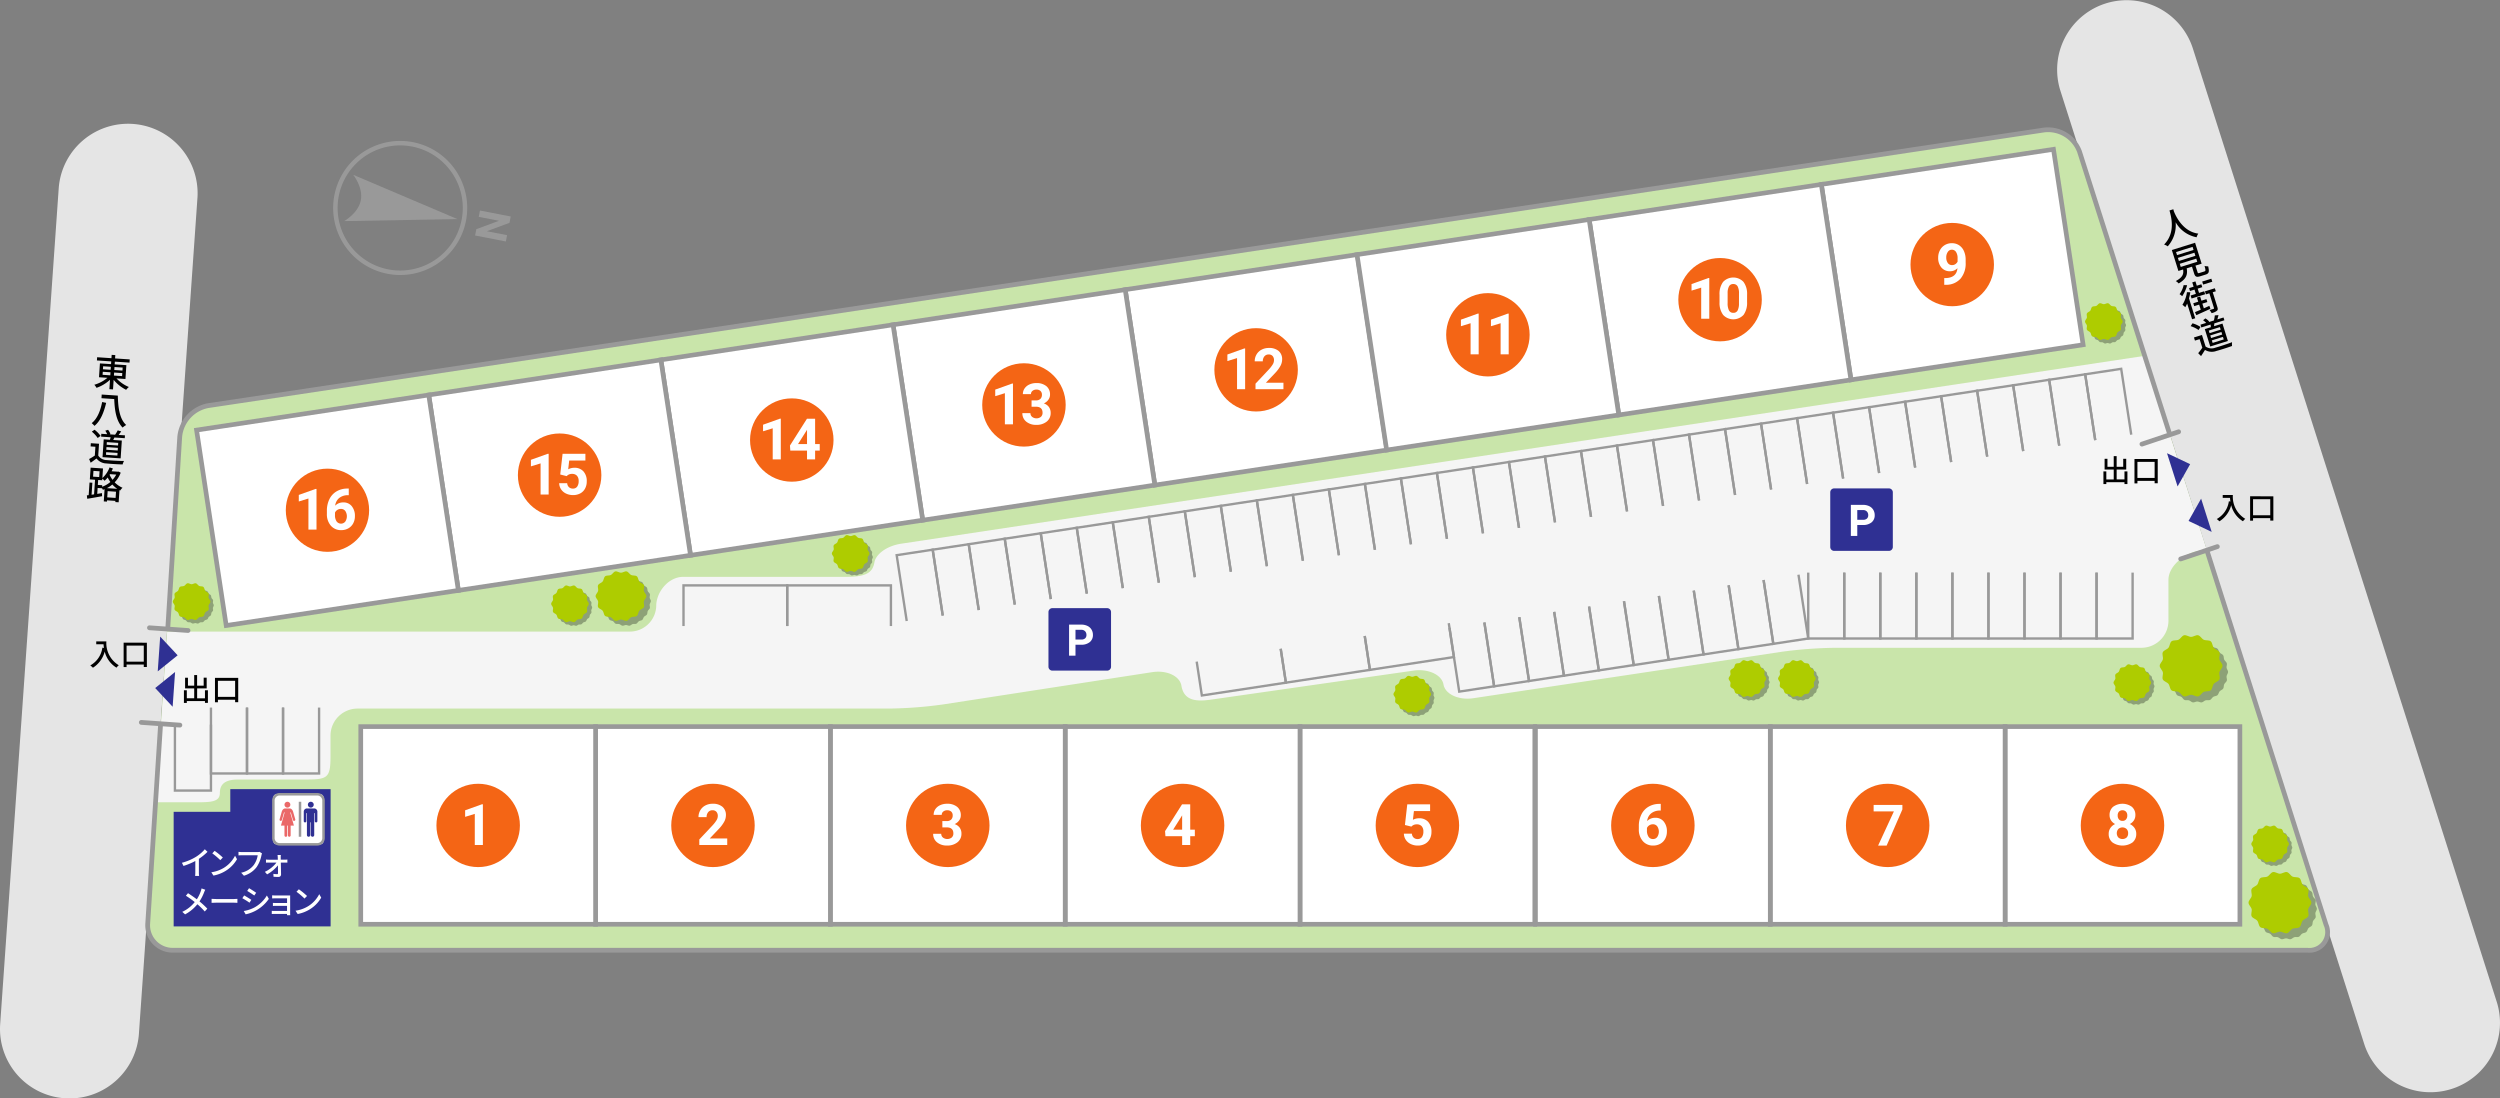 <svg xmlns="http://www.w3.org/2000/svg" xmlns:xlink="http://www.w3.org/1999/xlink" viewBox="0 0 690 303.167"><rect x="0" y="0" width="690" height="303.167" fill="#808080" stroke="none"/><defs><style>.cls-1{fill:none;}.cls-2{fill:#e5e5e5;}.cls-3{fill:#c9e5aa;}.cls-4{fill:#f5f5f5;}.cls-5{fill:#fff;}.cls-6{fill:#999;}.cls-7{fill:#2f3093;}.cls-8{fill:#f46515;}.cls-9{isolation:isolate;opacity:0.3;}.cls-10{clip-path:url(#clip-path);}.cls-11{clip-path:url(#clip-path-2);}.cls-12{fill:#aecc00;}.cls-13{clip-path:url(#clip-path-3);}.cls-14{clip-path:url(#clip-path-4);}.cls-15{clip-path:url(#clip-path-5);}.cls-16{clip-path:url(#clip-path-6);}.cls-17{clip-path:url(#clip-path-7);}.cls-18{clip-path:url(#clip-path-8);}.cls-19{clip-path:url(#clip-path-9);}.cls-20{clip-path:url(#clip-path-10);}.cls-21{clip-path:url(#clip-path-11);}.cls-22{clip-path:url(#clip-path-12);}.cls-23{clip-path:url(#clip-path-13);}.cls-24{clip-path:url(#clip-path-14);}.cls-25{clip-path:url(#clip-path-15);}.cls-26{clip-path:url(#clip-path-16);}.cls-27{clip-path:url(#clip-path-17);}.cls-28{clip-path:url(#clip-path-18);}.cls-29{clip-path:url(#clip-path-19);}.cls-30{clip-path:url(#clip-path-20);}.cls-31{clip-path:url(#clip-path-21);}.cls-32{clip-path:url(#clip-path-22);}.cls-33{clip-path:url(#clip-path-23);}.cls-34{clip-path:url(#clip-path-24);}.cls-35{fill:#ea6868;}</style><clipPath id="clip-path"><rect class="cls-1" x="597.767" y="176.977" width="17.22" height="16.963"/></clipPath><clipPath id="clip-path-2"><rect class="cls-1" x="597.944" y="177.053" width="17.005" height="16.818"/></clipPath><clipPath id="clip-path-3"><rect class="cls-1" x="165.75" y="159.041" width="13.921" height="13.713"/></clipPath><clipPath id="clip-path-4"><rect class="cls-1" x="165.893" y="159.103" width="13.747" height="13.596"/></clipPath><clipPath id="clip-path-5"><rect class="cls-1" x="622.277" y="242.345" width="17.22" height="16.963"/></clipPath><clipPath id="clip-path-6"><rect class="cls-1" x="622.454" y="242.421" width="17.005" height="16.818"/></clipPath><clipPath id="clip-path-7"><rect class="cls-1" x="622.449" y="228.781" width="10.332" height="10.315"/></clipPath><clipPath id="clip-path-8"><rect class="cls-1" x="622.474" y="228.9" width="10.201" height="10.09"/></clipPath><clipPath id="clip-path-9"><rect class="cls-1" x="584.416" y="184.267" width="10.332" height="10.315"/></clipPath><clipPath id="clip-path-10"><rect class="cls-1" x="584.442" y="184.386" width="10.201" height="10.09"/></clipPath><clipPath id="clip-path-11"><rect class="cls-1" x="576.56" y="84.604" width="10.332" height="10.315"/></clipPath><clipPath id="clip-path-12"><rect class="cls-1" x="576.585" y="84.724" width="10.201" height="10.09"/></clipPath><clipPath id="clip-path-13"><rect class="cls-1" x="491.838" y="183.132" width="10.332" height="10.315"/></clipPath><clipPath id="clip-path-14"><rect class="cls-1" x="491.863" y="183.252" width="10.201" height="10.09"/></clipPath><clipPath id="clip-path-15"><rect class="cls-1" x="478.182" y="183.132" width="10.332" height="10.315"/></clipPath><clipPath id="clip-path-16"><rect class="cls-1" x="478.208" y="183.252" width="10.201" height="10.09"/></clipPath><clipPath id="clip-path-17"><rect class="cls-1" x="385.681" y="187.446" width="10.332" height="10.315"/></clipPath><clipPath id="clip-path-18"><rect class="cls-1" x="385.707" y="187.565" width="10.201" height="10.09"/></clipPath><clipPath id="clip-path-19"><rect class="cls-1" x="230.682" y="148.612" width="10.332" height="10.315"/></clipPath><clipPath id="clip-path-20"><rect class="cls-1" x="230.707" y="148.731" width="10.201" height="10.09"/></clipPath><clipPath id="clip-path-21"><rect class="cls-1" x="48.781" y="161.895" width="10.332" height="10.315"/></clipPath><clipPath id="clip-path-22"><rect class="cls-1" x="48.807" y="162.014" width="10.201" height="10.09"/></clipPath><clipPath id="clip-path-23"><rect class="cls-1" x="153.212" y="162.507" width="10.332" height="10.315"/></clipPath><clipPath id="clip-path-24"><rect class="cls-1" x="153.237" y="162.626" width="10.201" height="10.09"/></clipPath></defs><g id="文字"><path class="cls-2" d="M19.212,303.167c-.422,0-.844-.014-1.271-.042a19.169,19.169,0,0,1-17.9-20.367L16.212,51.883a19.192,19.192,0,0,1,38.3,2.5L38.344,285.255A19.182,19.182,0,0,1,19.212,303.167Z"/><path class="cls-2" d="M677.849,300.119c-.393.154-.791.295-1.2.425a19.2,19.2,0,0,1-24.127-12.409L568.655,25a19.189,19.189,0,0,1,36.558-11.677l83.869,263.131A19.153,19.153,0,0,1,677.849,300.119Z"/><path class="cls-3" d="M564.148,35.668a9.272,9.272,0,0,1,9.771,5.945l68.064,213.6c1.316,3.881-.964,7.056-5.068,7.056H47.749a6.906,6.906,0,0,1-6.973-7.433L49.611,120.5a9.708,9.708,0,0,1,7.867-8.544Z"/><path class="cls-4" d="M591.892,98.218l-343.17,51.845c-4.058.608-7,2.948-7.379,5.126-.434,2.5-1.824,4.02-7.461,4.02h-45.3c-4.1,0-7.462,4.174-7.462,8.053a7.287,7.287,0,0,1-7.461,7.054H46.137l-3.164,47.115H54.257c4.1,0,6.423-.144,6.423-2.563,0-2.73,1.839-3.716,5.068-3.716H83.757c6.59,0,7.462-.219,7.462-6.413v-5.726a7.477,7.477,0,0,1,7.461-7.449H245.436a117.651,117.651,0,0,0,14.836-1.138L318,185.516c4.056-.626,7.625,1.074,8.075,3.756.688,4.107,4.024,4.417,8.086,3.835l55.983-8.021c4.063-.582,7.78,1.144,8.262,3.836s4.195,4.394,8.253,3.782L491.672,179.9a120.592,120.592,0,0,1,14.84-1.111H591.03a7.478,7.478,0,0,0,7.462-7.45V160.017c0-4.1,5.309-8.085,9.413-8.085h1.217Z"/><rect class="cls-5" x="363.924" y="195.415" width="54.556" height="64.807" transform="translate(163.384 619.02) rotate(-90)"/><path class="cls-6" d="M424.251,255.74h-66.1V199.9h66.1Zm-64.807-1.287h63.517V201.184H359.444Z"/><rect class="cls-5" x="299.117" y="195.415" width="54.556" height="64.807" transform="translate(98.577 554.213) rotate(-90)"/><path class="cls-6" d="M359.444,255.74h-66.1V199.9h66.1Zm-64.808-1.287h63.518V201.184H294.636Z"/><rect class="cls-5" x="234.31" y="195.415" width="54.556" height="64.807" transform="translate(33.77 489.406) rotate(-90)"/><path class="cls-6" d="M294.636,255.74h-66.1V199.9h66.1Zm-64.806-1.287h63.517V201.184H229.83Z"/><rect class="cls-5" x="558.529" y="195.415" width="54.556" height="64.807" transform="translate(357.989 813.625) rotate(-90)"/><path class="cls-6" d="M618.855,255.74h-66.1V199.9h66.1Zm-64.807-1.287h63.518V201.184H554.048Z"/><rect class="cls-5" x="493.722" y="195.415" width="54.556" height="64.807" transform="translate(293.182 748.818) rotate(-90)"/><path class="cls-6" d="M554.048,255.74h-66.1V199.9h66.1Zm-64.807-1.287h63.517V201.184H489.241Z"/><rect class="cls-5" x="428.914" y="195.415" width="54.556" height="64.807" transform="translate(228.375 684.011) rotate(-90)"/><path class="cls-6" d="M489.241,255.74h-66.1V199.9h66.1Zm-64.807-1.287h63.517V201.184H424.434Z"/><rect class="cls-5" x="169.503" y="195.415" width="54.556" height="64.807" transform="translate(-31.037 424.599) rotate(-90)"/><path class="cls-6" d="M229.83,255.74h-66.1V199.9h66.1Zm-64.808-1.287H228.54V201.184H165.022Z"/><rect class="cls-5" x="104.696" y="195.415" width="54.556" height="64.807" transform="translate(-95.844 359.792) rotate(-90)"/><path class="cls-6" d="M165.022,255.74h-66.1V199.9h66.1Zm-64.807-1.287h63.518V201.184H100.215Z"/><rect class="cls-5" x="319.407" y="69.671" width="54.559" height="64.805" transform="translate(297.766 460.147) rotate(-98.626)"/><path class="cls-6" d="M383.55,124.74,318.2,134.621l-8.376-55.215,65.352-9.881Zm-64.27,8.415,62.8-9.5-7.99-52.668-62.8,9.5Z"/><rect class="cls-5" x="255.33" y="79.359" width="54.559" height="64.805" transform="translate(214.501 407.937) rotate(-98.626)"/><path class="cls-6" d="M319.474,134.428l-65.352,9.881L245.746,89.1,311.1,79.213Zm-64.27,8.415,62.8-9.495-7.99-52.669-62.8,9.5Z"/><rect class="cls-5" x="191.254" y="89.047" width="54.559" height="64.805" transform="translate(131.235 355.727) rotate(-98.626)"/><path class="cls-6" d="M255.4,144.116,190.046,154l-8.377-55.214L247.021,88.9Zm-64.269,8.415,62.8-9.5-7.99-52.668-62.8,9.5Z"/><rect class="cls-5" x="511.535" y="40.621" width="54.559" height="64.805" transform="translate(547.432 616.695) rotate(-98.626)"/><path class="cls-6" d="M575.678,95.69l-65.352,9.881L501.95,50.357,567.3,40.476Zm-64.269,8.415,62.8-9.5-7.99-52.668-62.8,9.495Z"/><rect class="cls-5" x="447.459" y="50.309" width="54.559" height="64.805" transform="matrix(-0.15, -0.989, 0.989, -0.15, 464.167, 564.485)"/><path class="cls-6" d="M511.6,105.378,446.25,115.26l-8.376-55.215,65.351-9.881Zm-64.27,8.416,62.8-9.5-7.99-52.668-62.8,9.495Z"/><rect class="cls-5" x="383.382" y="59.998" width="54.559" height="64.805" transform="translate(380.901 512.275) rotate(-98.626)"/><path class="cls-6" d="M447.525,115.067l-65.351,9.881L373.8,69.733l65.351-9.881Zm-64.269,8.415,62.8-9.5-7.99-52.668-62.8,9.5Z"/><rect class="cls-5" x="127.178" y="98.736" width="54.559" height="64.805" transform="translate(47.969 303.517) rotate(-98.626)"/><path class="cls-6" d="M191.321,153.805l-65.352,9.881-8.376-55.215,65.352-9.881Zm-64.27,8.415,62.8-9.5-7.989-52.668-62.8,9.5Z"/><rect class="cls-5" x="63.101" y="108.424" width="54.559" height="64.805" transform="translate(-35.297 251.306) rotate(-98.626)"/><path class="cls-6" d="M127.244,163.493l-65.351,9.881-8.377-55.215,65.352-9.881Zm-64.269,8.415,62.8-9.5-7.99-52.668-62.8,9.5Z"/><path class="cls-6" d="M127.619,64.291l-1.146-.458h0a17.266,17.266,0,1,1-1.707-16.088A17.123,17.123,0,0,1,127.4,60.694a17.439,17.439,0,0,1-.925,3.138l1.146.459m0,0a18.714,18.714,0,0,0,.991-3.36,18.5,18.5,0,1,0-.991,3.36"/><path class="cls-6" d="M126.246,60.47,97.488,48.243s2.8,3.475,2.1,7.042-4.6,5.739-4.6,5.739Z"/><polygon class="cls-6" points="131.126 64.995 131.467 63.249 137.714 60.938 132.13 59.851 132.471 58.106 140.957 59.756 140.617 61.502 134.357 63.818 139.952 64.906 139.613 66.646 131.126 64.995"/><polygon class="cls-6" points="588.929 176.556 578.323 176.556 578.323 158.039 578.981 158.039 578.981 175.899 588.271 175.899 588.271 158.039 588.929 158.039 588.929 176.556"/><polygon class="cls-6" points="578.981 176.556 568.376 176.556 568.376 158.039 569.034 158.039 569.034 175.899 578.323 175.899 578.323 158.039 578.981 158.039 578.981 176.556"/><polygon class="cls-6" points="569.034 176.556 558.428 176.556 558.428 158.039 559.086 158.039 559.086 175.899 568.376 175.899 568.376 158.039 569.034 158.039 569.034 176.556"/><polygon class="cls-6" points="559.086 176.556 548.48 176.556 548.48 158.039 549.138 158.039 549.138 175.899 558.428 175.899 558.428 158.039 559.086 158.039 559.086 176.556"/><polygon class="cls-6" points="549.138 176.556 538.533 176.556 538.533 158.039 539.191 158.039 539.191 175.899 548.48 175.899 548.48 158.039 549.138 158.039 549.138 176.556"/><polygon class="cls-6" points="539.191 176.556 528.585 176.556 528.585 158.039 529.243 158.039 529.243 175.899 538.533 175.899 538.533 158.039 539.191 158.039 539.191 176.556"/><polygon class="cls-6" points="377.82 185.254 376.341 175.581 376.991 175.482 378.371 184.505 400.911 181.069 399.531 172.045 400.181 171.946 401.661 181.619 377.82 185.254"/><polygon class="cls-6" points="354.63 188.789 353.15 179.116 353.8 179.017 355.181 188.041 377.721 184.605 376.341 175.581 376.991 175.482 378.471 185.155 354.63 188.789"/><polygon class="cls-6" points="331.439 192.325 329.96 182.652 330.61 182.553 331.99 191.576 354.53 188.14 353.15 179.116 353.8 179.017 355.28 188.69 331.439 192.325"/><polygon class="cls-6" points="529.243 176.556 518.637 176.556 518.637 158.039 519.295 158.039 519.295 175.899 528.585 175.899 528.585 158.039 529.243 158.039 529.243 176.556"/><polygon class="cls-6" points="519.295 176.556 508.689 176.556 508.689 158.039 509.347 158.039 509.347 175.899 518.637 175.899 518.637 158.039 519.295 158.039 519.295 176.556"/><polygon class="cls-6" points="509.347 176.556 498.742 176.556 498.742 158.039 499.4 158.039 499.4 175.899 508.689 175.899 508.689 158.039 509.347 158.039 509.347 176.556"/><polygon class="cls-6" points="88.396 213.807 77.791 213.807 77.791 195.291 78.449 195.291 78.449 213.15 87.738 213.15 87.738 195.291 88.396 195.291 88.396 213.807"/><polygon class="cls-6" points="78.449 213.807 67.843 213.807 67.843 195.291 68.501 195.291 68.501 213.15 77.791 213.15 77.791 195.291 78.449 195.291 78.449 213.807"/><polygon class="cls-6" points="68.501 213.807 57.895 213.807 57.895 195.291 58.553 195.291 58.553 213.15 67.843 213.15 67.843 195.291 68.501 195.291 68.501 213.807"/><polygon class="cls-6" points="58.553 218.526 47.947 218.526 47.947 200.01 48.605 200.01 48.605 217.869 57.895 217.869 57.895 200.01 58.553 200.01 58.553 218.526"/><polygon class="cls-6" points="217.6 172.786 216.942 172.786 216.942 161.897 188.976 161.897 188.976 172.786 188.318 172.786 188.318 161.24 217.6 161.24 217.6 172.786"/><polygon class="cls-6" points="246.224 172.786 245.566 172.786 245.566 161.897 217.6 161.897 217.6 172.786 216.942 172.786 216.942 161.24 246.224 161.24 246.224 172.786"/><polygon class="cls-6" points="489.162 178.068 486.424 160.131 487.074 160.032 489.714 177.319 498.696 175.952 496.056 158.665 496.707 158.566 499.446 176.503 489.162 178.068"/><polygon class="cls-6" points="479.53 179.533 476.791 161.597 477.441 161.498 480.081 178.785 489.063 177.418 486.424 160.131 487.074 160.032 489.813 177.968 479.53 179.533"/><polygon class="cls-6" points="469.897 180.999 467.158 163.063 467.809 162.964 470.448 180.251 479.43 178.884 476.791 161.597 477.441 161.498 480.18 179.434 469.897 180.999"/><polygon class="cls-6" points="460.264 182.465 457.525 164.529 458.176 164.43 460.815 181.717 469.798 180.35 467.158 163.063 467.809 162.964 470.547 180.9 460.264 182.465"/><polygon class="cls-6" points="450.631 183.931 447.892 165.995 448.543 165.895 451.183 183.183 460.165 181.816 457.525 164.529 458.176 164.43 460.915 182.366 450.631 183.931"/><polygon class="cls-6" points="440.999 185.397 438.26 167.46 438.91 167.361 441.55 184.649 450.532 183.282 447.892 165.995 448.543 165.895 451.282 183.832 440.999 185.397"/><polygon class="cls-6" points="431.366 186.863 428.627 168.926 429.277 168.827 431.917 186.115 440.899 184.748 438.26 167.46 438.91 167.361 441.649 185.298 431.366 186.863"/><polygon class="cls-6" points="421.733 188.329 418.994 170.392 419.645 170.293 422.284 187.581 431.267 186.214 428.627 168.926 429.277 168.827 432.016 186.764 421.733 188.329"/><polygon class="cls-6" points="412.1 189.795 409.361 171.858 410.012 171.759 412.652 189.047 421.634 187.68 418.994 170.392 419.645 170.293 422.384 188.23 412.1 189.795"/><polygon class="cls-6" points="498.437 133.632 495.612 115.133 506.202 113.521 509.027 132.02 508.377 132.119 505.651 114.27 496.361 115.684 499.087 133.533 498.437 133.632"/><polygon class="cls-6" points="508.377 132.119 505.552 113.62 516.143 112.009 518.967 130.508 518.317 130.607 515.592 112.757 506.301 114.171 509.027 132.02 508.377 132.119"/><polygon class="cls-6" points="518.317 130.607 515.492 112.108 526.083 110.496 528.908 128.995 528.257 129.094 525.532 111.245 516.242 112.658 518.967 130.508 518.317 130.607"/><polygon class="cls-6" points="528.257 129.094 525.433 110.595 536.023 108.983 538.848 127.482 538.197 127.581 535.472 109.732 526.182 111.145 528.908 128.995 528.257 129.094"/><polygon class="cls-6" points="538.197 127.581 535.373 109.082 545.963 107.47 548.788 125.969 548.138 126.068 545.412 108.219 536.122 109.633 538.848 127.482 538.197 127.581"/><polygon class="cls-6" points="548.138 126.068 545.313 107.569 555.903 105.958 558.728 124.457 558.078 124.556 555.352 106.706 546.063 108.12 548.788 125.969 548.138 126.068"/><polygon class="cls-6" points="558.078 124.556 555.253 106.057 565.844 104.445 568.669 122.944 568.018 123.043 565.293 105.193 556.003 106.607 558.728 124.457 558.078 124.556"/><polygon class="cls-6" points="568.018 123.043 565.194 104.544 575.784 102.932 578.609 121.431 577.958 121.53 575.233 103.681 565.943 105.094 568.669 122.944 568.018 123.043"/><polygon class="cls-6" points="577.958 121.53 575.134 103.031 585.724 101.419 588.549 119.918 587.899 120.017 585.173 102.168 575.883 103.582 578.609 121.431 577.958 121.53"/><polygon class="cls-6" points="408.974 147.247 406.15 128.748 416.74 127.136 419.565 145.635 418.914 145.734 416.189 127.885 406.899 129.298 409.625 147.148 408.974 147.247"/><polygon class="cls-6" points="418.914 145.734 416.09 127.235 426.68 125.623 429.505 144.122 428.855 144.221 426.129 126.372 416.839 127.786 419.565 145.635 418.914 145.734"/><polygon class="cls-6" points="428.855 144.221 426.03 125.722 436.621 124.111 439.445 142.61 438.795 142.709 436.069 124.859 426.78 126.273 429.505 144.122 428.855 144.221"/><polygon class="cls-6" points="438.795 142.709 435.97 124.21 446.561 122.598 449.386 141.097 448.735 141.196 446.01 123.346 436.72 124.76 439.445 142.61 438.795 142.709"/><polygon class="cls-6" points="448.735 141.196 445.91 122.697 456.501 121.085 459.326 139.584 458.676 139.683 455.95 121.834 446.66 123.247 449.386 141.097 448.735 141.196"/><polygon class="cls-6" points="458.676 139.683 455.851 121.184 466.441 119.572 469.266 138.071 468.616 138.17 465.89 120.321 456.6 121.735 459.326 139.584 458.676 139.683"/><polygon class="cls-6" points="468.616 138.17 465.791 119.671 476.382 118.06 479.206 136.559 478.556 136.658 475.831 118.808 466.541 120.222 469.266 138.071 468.616 138.17"/><polygon class="cls-6" points="478.556 136.658 475.731 118.159 486.322 116.547 489.146 135.046 488.496 135.145 485.771 117.296 476.481 118.709 479.206 136.559 478.556 136.658"/><polygon class="cls-6" points="488.496 135.145 485.671 116.646 496.262 115.034 499.087 133.533 498.437 133.632 495.711 115.783 486.421 117.196 489.146 135.046 488.496 135.145"/><polygon class="cls-6" points="319.512 160.862 316.687 142.363 327.278 140.751 330.103 159.25 329.452 159.349 326.727 141.5 317.437 142.913 320.162 160.763 319.512 160.862"/><polygon class="cls-6" points="329.452 159.349 326.628 140.85 337.218 139.238 340.043 157.737 339.393 157.836 336.667 139.987 327.377 141.401 330.103 159.25 329.452 159.349"/><polygon class="cls-6" points="339.393 157.836 336.568 139.337 347.158 137.725 349.983 156.224 349.333 156.323 346.607 138.474 337.317 139.888 340.043 157.737 339.393 157.836"/><polygon class="cls-6" points="349.333 156.323 346.508 137.825 357.099 136.213 359.923 154.712 359.273 154.811 356.548 136.961 347.258 138.375 349.983 156.224 349.333 156.323"/><polygon class="cls-6" points="359.273 154.811 356.448 136.312 367.039 134.7 369.864 153.199 369.213 153.298 366.488 135.449 357.198 136.862 359.923 154.712 359.273 154.811"/><polygon class="cls-6" points="369.213 153.298 366.389 134.799 376.979 133.187 379.804 151.686 379.153 151.785 376.428 133.936 367.138 135.35 369.864 153.199 369.213 153.298"/><polygon class="cls-6" points="379.153 151.785 376.329 133.286 386.919 131.674 389.744 150.173 389.094 150.272 386.368 132.423 377.078 133.837 379.804 151.686 379.153 151.785"/><polygon class="cls-6" points="389.094 150.272 386.269 131.774 396.86 130.162 399.684 148.661 399.034 148.76 396.308 130.91 387.019 132.324 389.744 150.173 389.094 150.272"/><polygon class="cls-6" points="399.034 148.76 396.209 130.261 406.8 128.649 409.625 147.148 408.974 147.247 406.249 129.397 396.959 130.811 399.684 148.661 399.034 148.76"/><polygon class="cls-6" points="249.93 171.451 247.106 152.952 257.696 151.34 260.521 169.839 259.871 169.938 257.145 152.089 247.855 153.502 250.581 171.352 249.93 171.451"/><polygon class="cls-6" points="259.871 169.938 257.046 151.439 267.637 149.827 270.461 168.326 269.811 168.426 267.085 150.576 257.796 151.99 260.521 169.839 259.871 169.938"/><polygon class="cls-6" points="269.811 168.426 266.986 149.927 277.577 148.315 280.401 166.814 279.751 166.913 277.026 149.063 267.736 150.477 270.461 168.326 269.811 168.426"/><polygon class="cls-6" points="279.751 166.913 276.926 148.414 287.517 146.802 290.342 165.301 289.691 165.4 286.966 147.551 277.676 148.964 280.401 166.814 279.751 166.913"/><polygon class="cls-6" points="289.691 165.4 286.867 146.901 297.457 145.289 300.282 163.788 299.632 163.887 296.906 146.038 287.616 147.451 290.342 165.301 289.691 165.4"/><polygon class="cls-6" points="299.632 163.887 296.807 145.388 307.398 143.776 310.222 162.275 309.572 162.375 306.846 144.525 297.557 145.939 300.282 163.788 299.632 163.887"/><polygon class="cls-6" points="309.572 162.375 306.747 143.876 317.338 142.264 320.162 160.763 319.512 160.862 316.787 143.012 307.497 144.426 310.222 162.275 309.572 162.375"/><polygon class="cls-6" points="402.468 191.261 399.729 173.324 400.379 173.225 403.019 190.512 412.001 189.146 409.361 171.858 410.012 171.759 412.751 189.696 402.468 191.261"/><path class="cls-6" d="M46.969,173.421l-1.313-.085,3.3-52.882A10.376,10.376,0,0,1,57.38,111.3L564.067,35.229a9.939,9.939,0,0,1,10.493,6.384l24.791,77.671-1.248.419-24.79-77.67a8.572,8.572,0,0,0-9.05-5.505L57.576,112.6a9,9,0,0,0-7.308,7.937Z"/><path class="cls-6" d="M636.914,262.925H47.749a7.563,7.563,0,0,1-7.63-8.133l3.553-55.076,1.313.085-3.552,55.076a6.249,6.249,0,0,0,6.316,6.734H636.914a4.373,4.373,0,0,0,4.446-6.188l-32.8-103.067,1.246-.424L642.606,255a5.676,5.676,0,0,1-5.692,7.925Z"/><polygon class="cls-7" points="63.561 217.804 63.561 224.061 47.93 224.061 47.93 255.688 63.561 255.688 91.25 255.688 91.25 224.061 91.25 217.804 63.561 217.804"/><path class="cls-5" d="M54.068,236.5a10.924,10.924,0,0,0,2.461-2.1l.744.707a14.922,14.922,0,0,1-2.382,1.936v3.668a6.676,6.676,0,0,0,.062,1.043h-1.1a10.076,10.076,0,0,0,.054-1.043v-3.076A18.182,18.182,0,0,1,50.642,239l-.434-.875A14.623,14.623,0,0,0,54.068,236.5Z"/><path class="cls-5" d="M61.8,239.512a8.424,8.424,0,0,0,3.072-3.332l.54.963a9.046,9.046,0,0,1-3.108,3.2,9.757,9.757,0,0,1-3.39,1.317l-.593-.91A9.22,9.22,0,0,0,61.8,239.512Zm-.3-2.829-.7.716a19.119,19.119,0,0,0-2.213-1.873l.646-.69A18.687,18.687,0,0,1,61.5,236.683Z"/><path class="cls-5" d="M72.162,236.056a8.765,8.765,0,0,1-1.319,3.244A6.829,6.829,0,0,1,67.32,241.7l-.762-.831a5.843,5.843,0,0,0,3.462-2.1,6.093,6.093,0,0,0,1.106-2.713H66.78c-.381,0-.735.018-.956.035v-.989a8,8,0,0,0,.956.07h4.293a2.263,2.263,0,0,0,.567-.062l.681.442A2.735,2.735,0,0,0,72.162,236.056Z"/><path class="cls-5" d="M77.482,236.63c0,.168.009.389.009.646h1.177a4.262,4.262,0,0,0,.647-.054v.867c-.177-.009-.434-.018-.62-.018H77.509c.026,1.087.053,2.422.062,3.288a.68.68,0,0,1-.753.68c-.389,0-.947-.026-1.319-.053l-.053-.8a8.418,8.418,0,0,0,1.053.088c.16,0,.23-.1.23-.274,0-.5-.008-1.334-.017-2.165a10.1,10.1,0,0,1-2.992,2.492l-.611-.7a8.93,8.93,0,0,0,3.2-2.554H74.144c-.238,0-.5.009-.734.026v-.875a4.632,4.632,0,0,0,.717.054h2.558c-.009-.257-.018-.469-.026-.646a6.162,6.162,0,0,0-.062-.654h.92A3.993,3.993,0,0,0,77.482,236.63Z"/><path class="cls-5" d="M56.334,246.281a12.649,12.649,0,0,1-1.275,2.51,21.523,21.523,0,0,1,2.16,2l-.708.778a19.589,19.589,0,0,0-2.036-2,11.044,11.044,0,0,1-3.39,2.8l-.78-.7a9.619,9.619,0,0,0,3.444-2.7,25.2,25.2,0,0,0-2.443-1.742l.584-.707c.744.469,1.726,1.149,2.435,1.689a9.751,9.751,0,0,0,1.106-2.281,6.1,6.1,0,0,0,.2-.724l1.027.362A6.6,6.6,0,0,0,56.334,246.281Z"/><path class="cls-5" d="M59.715,248.137h4.816c.425,0,.77-.036.992-.053v1.1c-.195-.009-.6-.045-.992-.045H59.715c-.487,0-1.018.018-1.319.045v-1.1C58.688,248.1,59.237,248.137,59.715,248.137Z"/><path class="cls-5" d="M69.373,248.358l-.513.786a22.528,22.528,0,0,0-1.974-1.237l.5-.76C67.948,247.439,68.957,248.066,69.373,248.358Zm.895,2.077a9.1,9.1,0,0,0,3.39-3.279l.54.937a10.537,10.537,0,0,1-3.461,3.164,10.39,10.39,0,0,1-2.939,1.095l-.523-.91A9.755,9.755,0,0,0,70.268,250.435Zm.433-4.03-.522.76c-.452-.327-1.4-.955-1.948-1.264l.505-.76C69.285,245.45,70.285,246.1,70.7,246.405Z"/><path class="cls-5" d="M76.1,247.147h3.39c.2,0,.479-.009.6-.009-.009.106-.009.336-.009.513v4.41c0,.141.009.389.017.53h-.885c.009-.079.009-.212.009-.353h-3.47c-.266,0-.594.017-.744.026v-.875a7.014,7.014,0,0,0,.744.036h3.47v-1.4H76.2c-.318,0-.681,0-.876.018v-.84c.2.009.558.027.868.027h3.036v-1.291H76.1c-.275,0-.806.018-.991.027v-.857C75.313,247.138,75.826,247.147,76.1,247.147Z"/><path class="cls-5" d="M85.042,250.116a8.419,8.419,0,0,0,3.071-3.331l.54.963a9.034,9.034,0,0,1-3.107,3.2,9.757,9.757,0,0,1-3.39,1.317l-.594-.91A9.2,9.2,0,0,0,85.042,250.116Zm-.3-2.828-.7.716a19.119,19.119,0,0,0-2.213-1.873l.646-.69A18.687,18.687,0,0,1,84.741,247.288Z"/><ellipse class="cls-8" cx="131.974" cy="227.818" rx="11.519" ry="11.5"/><path class="cls-5" d="M133.274,233.219h-2.232v-8.591l-2.665.825v-1.812l4.658-1.666h.239Z"/><ellipse class="cls-8" cx="196.781" cy="227.818" rx="11.519" ry="11.5"/><path class="cls-5" d="M200.716,233.219h-7.709v-1.527l3.638-3.871a8.983,8.983,0,0,0,1.109-1.427,2.294,2.294,0,0,0,.359-1.157,1.712,1.712,0,0,0-.379-1.176,1.367,1.367,0,0,0-1.081-.428,1.474,1.474,0,0,0-1.193.521,2.059,2.059,0,0,0-.437,1.369h-2.24a3.665,3.665,0,0,1,.491-1.874,3.458,3.458,0,0,1,1.386-1.331,4.224,4.224,0,0,1,2.032-.482,4,4,0,0,1,2.7.833,2.947,2.947,0,0,1,.962,2.352,3.763,3.763,0,0,1-.433,1.7,9.422,9.422,0,0,1-1.483,2.013l-2.557,2.691h4.836Z"/><ellipse class="cls-8" cx="261.588" cy="227.818" rx="11.519" ry="11.5"/><path class="cls-5" d="M260.085,226.618h1.19a1.678,1.678,0,0,0,1.259-.425,1.55,1.55,0,0,0,.409-1.125,1.374,1.374,0,0,0-.4-1.057,1.576,1.576,0,0,0-1.117-.378,1.647,1.647,0,0,0-1.073.351,1.121,1.121,0,0,0-.433.914h-2.232a2.735,2.735,0,0,1,.475-1.577,3.171,3.171,0,0,1,1.328-1.091,4.432,4.432,0,0,1,1.881-.394,4.213,4.213,0,0,1,2.8.853,2.905,2.905,0,0,1,1.011,2.348,2.361,2.361,0,0,1-.471,1.419,3.061,3.061,0,0,1-1.236.994,2.8,2.8,0,0,1,1.418,1.018,2.763,2.763,0,0,1,.467,1.6,2.954,2.954,0,0,1-1.093,2.4,4.4,4.4,0,0,1-2.893.9,4.171,4.171,0,0,1-2.753-.887,2.892,2.892,0,0,1-1.07-2.344h2.232a1.292,1.292,0,0,0,.475,1.033,1.985,1.985,0,0,0,2.418-.019,1.451,1.451,0,0,0,.452-1.115q0-1.68-1.854-1.681h-1.182Z"/><ellipse class="cls-8" cx="326.395" cy="227.818" rx="11.519" ry="11.5"/><path class="cls-5" d="M328.5,228.993h1.275v1.8H328.5v2.43H326.27v-2.43h-4.612l-.1-1.4,4.689-7.395H328.5Zm-4.719,0h2.487v-3.964l-.147.254Z"/><ellipse class="cls-8" cx="391.202" cy="227.818" rx="11.519" ry="11.5"/><path class="cls-5" d="M387.761,227.7l.648-5.706h6.3v1.858H390.24l-.278,2.414a3.538,3.538,0,0,1,1.691-.424,3.247,3.247,0,0,1,2.519.994,3.975,3.975,0,0,1,.911,2.784,4.068,4.068,0,0,1-.459,1.947,3.251,3.251,0,0,1-1.317,1.335,4.122,4.122,0,0,1-2.024.474,4.375,4.375,0,0,1-1.893-.413,3.36,3.36,0,0,1-1.378-1.16,3.151,3.151,0,0,1-.537-1.705h2.209a1.65,1.65,0,0,0,.49,1.092,1.561,1.561,0,0,0,1.1.389,1.375,1.375,0,0,0,1.167-.544,2.513,2.513,0,0,0,.409-1.538,2.076,2.076,0,0,0-.472-1.465,1.726,1.726,0,0,0-1.335-.509,1.935,1.935,0,0,0-1.29.416l-.217.2Z"/><ellipse class="cls-8" cx="456.193" cy="227.818" rx="11.519" ry="11.5"/><path class="cls-5" d="M458.368,221.875v1.835h-.217a3.8,3.8,0,0,0-2.437.787,3.193,3.193,0,0,0-1.108,2.121,3.041,3.041,0,0,1,2.263-.91,2.868,2.868,0,0,1,2.333,1.048,4.2,4.2,0,0,1,.865,2.761,4.126,4.126,0,0,1-.475,1.982,3.408,3.408,0,0,1-1.344,1.38,3.913,3.913,0,0,1-1.966.494,3.649,3.649,0,0,1-2.87-1.234,4.788,4.788,0,0,1-1.093-3.293v-.8a7.2,7.2,0,0,1,.692-3.227A5.059,5.059,0,0,1,455,222.65a5.818,5.818,0,0,1,3-.775Zm-2.179,5.629a1.791,1.791,0,0,0-.981.281,1.7,1.7,0,0,0-.649.743v.677a3,3,0,0,0,.441,1.744,1.423,1.423,0,0,0,1.236.627,1.407,1.407,0,0,0,1.162-.566,2.652,2.652,0,0,0,0-2.944A1.461,1.461,0,0,0,456.189,227.5Z"/><ellipse class="cls-8" cx="521" cy="227.818" rx="11.519" ry="11.5"/><path class="cls-5" d="M525.06,223.4l-4.348,9.984h-2.356l4.356-9.431H517.12v-1.8h7.94Z"/><ellipse class="cls-8" cx="585.807" cy="227.818" rx="11.519" ry="11.5"/><path class="cls-5" d="M589.363,224.975a2.609,2.609,0,0,1-.409,1.45,2.95,2.95,0,0,1-1.128,1.01,3.257,3.257,0,0,1,1.3,1.083,2.782,2.782,0,0,1,.479,1.624,2.939,2.939,0,0,1-1.02,2.363,4.867,4.867,0,0,1-5.554,0A2.932,2.932,0,0,1,582,230.142a2.794,2.794,0,0,1,.479-1.627,3.2,3.2,0,0,1,1.29-1.08,2.917,2.917,0,0,1-1.124-1.01,2.631,2.631,0,0,1-.405-1.45,2.908,2.908,0,0,1,.957-2.286,4.41,4.41,0,0,1,5.2-.008A2.9,2.9,0,0,1,589.363,224.975Zm-2,5a1.615,1.615,0,0,0-.425-1.172,1.7,1.7,0,0,0-2.279,0,1.824,1.824,0,0,0-.007,2.332,1.744,1.744,0,0,0,2.3.016A1.611,1.611,0,0,0,587.363,229.98Zm-.232-4.9a1.546,1.546,0,0,0-.347-1.053,1.416,1.416,0,0,0-1.955-.011,1.53,1.53,0,0,0-.347,1.064,1.611,1.611,0,0,0,.347,1.08,1.219,1.219,0,0,0,.981.408,1.207,1.207,0,0,0,.977-.408A1.625,1.625,0,0,0,587.131,225.083Z"/><ellipse class="cls-8" cx="538.814" cy="73.023" rx="11.519" ry="11.5"/><path class="cls-5" d="M540.262,74.016a2.82,2.82,0,0,1-2.039.856,3.014,3.014,0,0,1-2.387-1.022,4.03,4.03,0,0,1-.9-2.757,4.3,4.3,0,0,1,.483-2.024,3.533,3.533,0,0,1,1.348-1.434,3.739,3.739,0,0,1,1.946-.513,3.584,3.584,0,0,1,1.978.555,3.663,3.663,0,0,1,1.344,1.6,5.723,5.723,0,0,1,.486,2.382v.826a6.485,6.485,0,0,1-1.4,4.41,5.288,5.288,0,0,1-3.963,1.712l-.548.008V76.754l.494-.008Q540.023,76.616,540.262,74.016Zm-1.491-.848a1.565,1.565,0,0,0,.931-.278,1.851,1.851,0,0,0,.591-.671V71.3a3.059,3.059,0,0,0-.433-1.759,1.342,1.342,0,0,0-1.158-.624,1.3,1.3,0,0,0-1.105.613,2.606,2.606,0,0,0-.433,1.538,2.538,2.538,0,0,0,.421,1.508A1.373,1.373,0,0,0,538.771,73.168Z"/><g class="cls-9"><g class="cls-10"><g class="cls-11"><path d="M614.948,185.461c0,.4-.36.774-.416,1.161s.184.855.074,1.231-.564.639-.728,1-.065.869-.279,1.2-.72.452-.979.751-.306.814-.606,1.074-.817.231-1.151.446-.521.7-.884.862-.847-.009-1.231.1-.694.519-1.092.576-.807-.248-1.21-.248-.822.3-1.21.248-.715-.466-1.092-.576-.872.059-1.231-.105-.551-.647-.883-.861-.852-.187-1.151-.446-.346-.775-.606-1.075-.764-.417-.98-.751-.113-.839-.279-1.2-.615-.613-.727-1,.13-.834.073-1.231-.416-.759-.416-1.161.361-.774.416-1.161-.184-.854-.073-1.231.563-.638.727-1,.065-.87.279-1.2.72-.452.98-.751.306-.815.606-1.075.817-.231,1.151-.446.521-.7.884-.861.846.008,1.23-.105.7-.519,1.092-.575.808.247,1.21.247.823-.3,1.21-.247.715.465,1.092.576.873-.06,1.231.1.552.647.884.861.852.187,1.151.447.346.775.606,1.074.764.417.98.751.113.839.278,1.2.616.613.728,1-.13.835-.074,1.231.416.759.416,1.161"/></g></g></g><path class="cls-12" d="M613.417,183.765c0,.637-.731,1.183-.866,1.779-.14.615.277,1.423.009,1.978s-1.168.74-1.556,1.224-.363,1.4-.851,1.786-1.368.161-1.933.433-.927,1.1-1.543,1.239c-.6.136-1.291-.45-1.929-.45s-1.333.586-1.929.45c-.616-.139-.988-.972-1.543-1.239s-1.448-.046-1.933-.433-.462-1.3-.852-1.786-1.282-.661-1.555-1.225.149-1.362.009-1.977c-.135-.6-.866-1.142-.866-1.779s.731-1.182.866-1.778c.14-.615-.277-1.422-.008-1.977s1.167-.741,1.555-1.225.364-1.4.851-1.786,1.368-.16,1.933-.433.927-1.1,1.543-1.239c.6-.136,1.291.45,1.929.45s1.333-.586,1.929-.45c.616.139.988.972,1.544,1.239s1.447.047,1.932.433.462,1.3.852,1.786,1.282.661,1.555,1.225-.149,1.362-.009,1.977c.135.6.866,1.142.866,1.778"/><g class="cls-9"><g class="cls-13"><g class="cls-14"><path d="M179.64,165.9c0,.325-.292.626-.336.938s.148.691.059,1-.456.516-.588.805-.053.7-.226.971-.582.366-.792.607-.247.659-.489.869-.661.187-.931.361-.421.562-.715.7-.684-.007-.994.084-.562.42-.883.465-.653-.2-.978-.2-.665.245-.979.2-.578-.376-.883-.465-.705.048-.994-.084-.446-.524-.715-.7-.688-.151-.93-.361-.28-.626-.49-.868-.618-.337-.792-.607-.092-.679-.226-.971-.5-.5-.588-.805.105-.675.06-1-.336-.613-.336-.938.291-.626.336-.939-.149-.69-.06-1,.456-.516.589-.805.052-.7.225-.971.582-.366.792-.607.247-.659.49-.869.66-.187.93-.361.422-.562.715-.7.684.007.994-.084.562-.42.883-.466.653.2.979.2.665-.244.978-.2.578.377.883.466.705-.048,1,.084.445.523.714.7.689.152.931.361.279.627.489.869.618.337.792.607.092.678.226.971.5.5.588.805-.1.675-.059,1,.336.614.336.939"/></g></g></g><path class="cls-12" d="M178.4,164.529c0,.515-.59.956-.7,1.438s.225,1.15.008,1.6-.944.6-1.258.99-.294,1.129-.688,1.443-1.105.13-1.562.35-.75.889-1.248,1c-.482.11-1.044-.364-1.559-.364s-1.078.474-1.56.364c-.5-.113-.8-.786-1.247-1s-1.171-.037-1.563-.35-.373-1.05-.688-1.444-1.037-.534-1.257-.99.12-1.1.007-1.6-.7-.923-.7-1.438.59-.956.7-1.438c.113-.5-.224-1.15-.007-1.6s.944-.6,1.257-.99.294-1.13.688-1.444,1.106-.13,1.563-.35.749-.889,1.247-1c.482-.11,1.044.364,1.56.364s1.077-.474,1.559-.364c.5.113.8.786,1.248,1s1.17.038,1.562.35.374,1.05.689,1.444,1.036.534,1.257.99-.121,1.1-.008,1.6c.11.482.7.923.7,1.438"/><g class="cls-9"><g class="cls-15"><g class="cls-16"><path d="M639.458,250.829c0,.4-.36.774-.415,1.161s.184.855.073,1.231-.563.639-.727,1-.066.869-.279,1.2-.721.452-.98.751-.306.815-.606,1.074-.817.232-1.151.447-.521.7-.884.861-.847-.008-1.23.1-.7.519-1.092.576-.808-.248-1.21-.248-.823.3-1.211.248-.714-.466-1.092-.576-.872.059-1.23-.1-.552-.648-.884-.862-.852-.187-1.151-.446-.346-.775-.606-1.075-.764-.417-.98-.751-.113-.839-.279-1.2-.614-.614-.727-1,.13-.834.073-1.231-.415-.759-.415-1.161.36-.774.415-1.161-.184-.854-.073-1.231.563-.638.728-1,.065-.869.279-1.2.72-.452.979-.751.306-.815.606-1.074.817-.232,1.151-.447.521-.7.884-.861.847.008,1.23-.1.7-.52,1.093-.576.807.247,1.21.247.822-.3,1.21-.247.715.465,1.092.576.872-.06,1.23.1.552.647.884.861.852.188,1.151.447.346.775.606,1.074.764.417.98.751.113.839.279,1.2.615.613.727,1-.13.835-.073,1.231.415.759.415,1.161"/></g></g></g><path class="cls-12" d="M637.927,249.134c0,.636-.73,1.182-.866,1.778-.14.615.277,1.423.009,1.978s-1.168.74-1.556,1.224-.363,1.4-.851,1.786-1.367.161-1.932.433-.927,1.1-1.544,1.239c-.6.136-1.291-.45-1.929-.45s-1.332.586-1.929.45c-.616-.139-.987-.971-1.543-1.239s-1.448-.046-1.933-.433-.462-1.3-.851-1.786-1.283-.66-1.556-1.225.149-1.362.009-1.977c-.135-.6-.865-1.142-.865-1.778s.73-1.183.865-1.779c.14-.615-.276-1.422-.008-1.977s1.167-.741,1.555-1.225.364-1.4.851-1.786,1.368-.16,1.933-.432.927-1.1,1.543-1.24c.6-.136,1.292.45,1.929.45s1.333-.586,1.929-.45c.617.14.988.972,1.544,1.24s1.447.046,1.932.432.462,1.3.852,1.786,1.282.661,1.555,1.225-.149,1.362-.009,1.977c.136.6.866,1.142.866,1.779"/><g class="cls-9"><g class="cls-17"><g class="cls-18"><path d="M632.675,233.946c0,.241-.216.465-.249.7s.111.512.044.738-.338.383-.436.6-.04.522-.168.721-.432.271-.588.45-.183.489-.363.645-.49.139-.691.268-.313.417-.53.516-.508,0-.738.063-.417.311-.655.345-.485-.148-.727-.148-.493.181-.726.148-.429-.279-.655-.345-.523.036-.738-.063-.331-.388-.531-.516-.511-.113-.69-.268-.208-.466-.364-.645-.458-.25-.588-.451-.067-.5-.167-.72-.369-.368-.436-.6.078-.5.044-.738-.25-.456-.25-.7.217-.465.25-.7-.111-.512-.044-.739.338-.383.436-.6.039-.522.168-.721.432-.271.588-.45.183-.489.363-.645.49-.139.691-.268.312-.417.53-.517.508,0,.738-.062.417-.312.655-.345.485.148.726.148.494-.182.727-.148.428.279.655.345.523-.036.738.063.331.388.53.516.512.113.691.268.208.465.364.645.458.25.587.45.068.5.168.721.369.368.436.6-.078.5-.044.738.249.456.249.7"/></g></g></g><path class="cls-12" d="M631.757,232.929c0,.382-.439.709-.52,1.067s.166.853.006,1.186-.7.445-.934.735-.218.838-.51,1.071-.821.1-1.16.26-.556.66-.926.744-.775-.27-1.157-.27-.8.351-1.158.27-.593-.583-.926-.744-.868-.028-1.16-.26-.277-.779-.511-1.071-.769-.4-.932-.735.089-.817,0-1.186-.52-.685-.52-1.067.439-.71.52-1.068-.166-.853,0-1.186.7-.444.933-.735.218-.838.511-1.071.82-.1,1.159-.26.556-.66.926-.744.775.271,1.158.271.8-.352,1.157-.271.593.584.926.744.868.028,1.16.26.277.779.51,1.071.77.4.934.735-.09.818-.006,1.187.52.684.52,1.067"/><g class="cls-9"><g class="cls-19"><g class="cls-20"><path d="M594.643,189.432c0,.241-.216.465-.25.7s.111.513.044.738-.338.384-.436.6-.039.522-.167.721-.433.271-.588.45-.184.489-.364.645-.49.139-.691.268-.312.417-.53.517-.508,0-.738.062-.417.311-.655.345-.485-.148-.726-.148-.494.182-.727.148-.428-.279-.655-.345-.523.036-.738-.063-.331-.388-.53-.516-.511-.113-.691-.268-.208-.465-.364-.645-.458-.25-.587-.45-.068-.5-.168-.721-.368-.368-.436-.6.078-.5.044-.738-.249-.456-.249-.7.216-.465.249-.7-.11-.512-.044-.738.338-.383.436-.6.04-.522.168-.721.432-.271.588-.45.183-.489.363-.645.49-.139.691-.268.313-.417.53-.516.508,0,.738-.063.417-.311.655-.345.485.148.727.148.493-.181.726-.148.429.279.655.345.523-.036.738.063.331.388.531.516.511.113.69.268.208.466.364.645.458.25.588.451.068.5.167.72.369.368.436.6-.077.5-.044.738.25.456.25.7"/></g></g></g><path class="cls-12" d="M593.724,188.415c0,.382-.438.709-.52,1.067s.166.853.006,1.187-.7.444-.934.734-.218.838-.51,1.072-.821.1-1.16.259-.556.66-.926.744-.775-.27-1.157-.27-.8.351-1.158.27-.592-.583-.926-.744-.868-.027-1.159-.26-.278-.779-.511-1.071-.77-.4-.933-.735.089-.817,0-1.186-.52-.685-.52-1.067.439-.71.52-1.067-.166-.854,0-1.187.7-.444.933-.735.218-.838.511-1.071.82-.1,1.159-.26.556-.66.926-.744.775.271,1.158.271.8-.352,1.157-.271.593.584.926.744.869.028,1.16.26.277.779.511,1.071.769.4.933.735-.09.818-.006,1.187.52.685.52,1.067"/><g class="cls-9"><g class="cls-21"><g class="cls-22"><path d="M586.787,89.769c0,.242-.217.465-.25.7s.111.513.044.739-.338.383-.436.6-.04.521-.168.72-.432.271-.588.451-.183.488-.363.644-.49.139-.691.268-.313.418-.53.517-.508-.005-.738.062-.417.312-.655.346-.485-.149-.727-.149-.493.182-.726.149-.429-.28-.655-.346-.523.036-.738-.062-.331-.389-.531-.517-.511-.113-.69-.268-.208-.465-.364-.645-.458-.25-.588-.45-.067-.5-.167-.721-.369-.368-.436-.6.078-.5.044-.739-.25-.455-.25-.7.217-.464.25-.7-.11-.513-.044-.739.338-.383.436-.6.039-.521.168-.721.432-.271.588-.45.183-.489.363-.645.49-.138.691-.268.312-.417.53-.516.508.005.738-.063.417-.311.655-.345.485.148.726.148.494-.181.727-.148.428.279.655.345.523-.035.738.063.331.388.53.517.512.112.691.268.208.465.364.644.458.251.587.451.068.5.168.72.369.368.436.6-.078.5-.044.739.25.455.25.7"/></g></g></g><path class="cls-12" d="M585.868,88.752c0,.382-.439.71-.52,1.067s.166.854.006,1.187-.7.444-.934.735-.218.838-.51,1.071-.821.1-1.16.26-.556.659-.926.743-.775-.27-1.157-.27-.8.352-1.158.27-.593-.583-.926-.743-.868-.028-1.16-.26-.277-.78-.511-1.072-.769-.4-.932-.734.089-.818,0-1.187-.52-.685-.52-1.067.439-.71.52-1.067-.166-.854,0-1.187.7-.444.933-.735.218-.838.511-1.071.82-.1,1.159-.259.556-.66.926-.744.775.27,1.158.27.8-.351,1.157-.27.593.583.926.744.868.027,1.16.26.277.779.51,1.071.77.4.934.735-.09.817-.006,1.186.52.685.52,1.067"/><g class="cls-9"><g class="cls-23"><g class="cls-24"><path d="M502.065,188.3c0,.242-.217.465-.25.7s.111.513.044.739-.338.383-.436.6-.039.522-.168.721-.432.271-.588.451-.183.488-.363.644-.49.139-.691.268-.312.418-.53.517-.508-.005-.738.062-.417.312-.655.346-.485-.149-.727-.149-.493.182-.726.149-.429-.28-.655-.346-.523.036-.738-.062-.331-.389-.531-.517-.511-.113-.69-.268-.208-.465-.364-.645-.458-.25-.587-.45-.068-.5-.168-.721-.369-.368-.436-.6.078-.5.044-.738-.25-.455-.25-.7.217-.464.25-.7-.11-.512-.044-.738.338-.383.436-.6.039-.521.168-.721.432-.271.588-.45.183-.489.363-.645.49-.139.691-.268.312-.417.53-.516.508.005.738-.063.417-.311.655-.345.485.148.726.148.494-.181.727-.148.429.279.655.345.523-.035.738.063.331.388.53.517.512.112.691.268.208.465.364.644.458.25.587.451.068.5.168.72.369.368.436.6-.078.5-.044.738.25.456.25.7"/></g></g></g><path class="cls-12" d="M501.146,187.28c0,.382-.438.71-.52,1.067s.166.854.006,1.187-.7.444-.934.735-.218.838-.51,1.071-.821.1-1.16.259-.556.66-.926.744-.775-.27-1.157-.27-.8.351-1.158.27-.592-.583-.926-.744-.868-.027-1.16-.26-.277-.779-.511-1.071-.769-.4-.932-.735.089-.817,0-1.186-.52-.685-.52-1.067.439-.71.52-1.067-.166-.854,0-1.187.7-.444.933-.735.218-.838.511-1.071.82-.1,1.159-.26.556-.659.926-.743.775.27,1.158.27.8-.352,1.157-.27.593.583.926.743.868.028,1.16.26.277.78.51,1.072.77.4.934.734-.09.818-.006,1.187.52.685.52,1.067"/><g class="cls-9"><g class="cls-25"><g class="cls-26"><path d="M488.409,188.3c0,.242-.216.465-.25.7s.111.513.044.739-.338.383-.436.6-.039.522-.167.721-.432.271-.588.451-.184.488-.364.644-.49.139-.69.268-.313.418-.531.517-.508-.005-.738.062-.417.312-.655.346-.485-.149-.726-.149-.494.182-.726.149-.429-.28-.655-.346-.524.036-.739-.062-.331-.389-.53-.517-.511-.113-.691-.268-.207-.465-.364-.645-.458-.25-.587-.45-.068-.5-.168-.721-.368-.368-.436-.6.078-.5.044-.738-.249-.455-.249-.7.216-.464.249-.7-.11-.512-.044-.738.338-.383.436-.6.04-.521.168-.721.432-.271.588-.45.183-.489.363-.645.49-.139.691-.268.313-.417.53-.516.509.005.739-.063.416-.311.655-.345.484.148.726.148.494-.181.726-.148.429.279.655.345.523-.035.739.063.331.388.53.517.511.112.69.268.208.465.364.644.458.25.588.451.068.5.167.72.369.368.436.6-.077.5-.044.738.25.456.25.7"/></g></g></g><path class="cls-12" d="M487.49,187.28c0,.382-.438.71-.52,1.067s.167.854.006,1.187-.7.444-.934.735-.218.838-.51,1.071-.821.1-1.16.259-.556.66-.926.744-.775-.27-1.157-.27-.8.351-1.158.27-.592-.583-.926-.744-.868-.027-1.159-.26-.277-.779-.511-1.071-.77-.4-.933-.735.089-.817.005-1.186-.519-.685-.519-1.067.438-.71.519-1.067-.166-.854-.005-1.187.7-.444.933-.735.218-.838.511-1.071.821-.1,1.159-.26.557-.659.926-.743.775.27,1.158.27.8-.352,1.158-.27.592.583.925.743.869.028,1.16.26.277.78.511,1.072.769.4.933.734-.089.818-.006,1.187.52.685.52,1.067"/><g class="cls-9"><g class="cls-27"><g class="cls-28"><path d="M395.908,192.611c0,.241-.216.465-.25.7s.111.512.044.738-.338.384-.436.6-.039.522-.167.721-.433.271-.588.45-.184.489-.364.645-.49.139-.691.268-.312.417-.53.517-.508,0-.738.062-.417.311-.655.345-.485-.148-.726-.148-.494.182-.726.148-.429-.279-.656-.345-.523.036-.738-.063-.331-.388-.53-.516-.511-.113-.691-.268-.208-.465-.364-.645-.458-.25-.587-.451-.068-.5-.168-.72-.368-.368-.436-.6.078-.5.044-.738-.249-.456-.249-.7.216-.465.249-.7-.11-.512-.044-.738.338-.383.436-.6.04-.522.168-.721.432-.271.588-.45.183-.489.363-.645.49-.139.691-.268.313-.417.53-.516.508,0,.738-.063.417-.311.656-.345.484.148.726.148.493-.182.726-.148.429.279.655.345.523-.036.738.063.331.388.531.516.511.113.69.268.208.465.364.645.458.25.588.451.068.5.167.72.369.368.436.6-.077.5-.044.738.25.456.25.7"/></g></g></g><path class="cls-12" d="M394.989,191.594c0,.382-.438.709-.52,1.067s.166.853.006,1.186-.7.445-.934.735-.218.838-.51,1.072-.821.1-1.16.259-.556.66-.926.744-.775-.27-1.157-.27-.8.351-1.158.27-.592-.583-.926-.744-.868-.028-1.159-.26-.278-.779-.511-1.071-.77-.4-.933-.735.089-.817,0-1.186-.52-.685-.52-1.067.439-.71.52-1.068-.166-.853,0-1.186.7-.444.933-.735.218-.838.511-1.071.82-.1,1.159-.26.556-.66.926-.744.775.271,1.158.271.8-.352,1.157-.271.593.584.926.744.869.028,1.16.26.277.779.511,1.071.769.4.933.735-.09.818-.006,1.187.52.685.52,1.067"/><g class="cls-9"><g class="cls-29"><g class="cls-30"><path d="M240.908,153.777c0,.241-.216.464-.249.7s.11.512.044.738-.338.383-.436.6-.04.521-.168.721-.432.271-.588.45-.184.489-.363.645-.49.139-.691.268-.313.417-.53.516-.508,0-.738.063-.417.311-.656.345-.484-.148-.726-.148-.493.181-.726.148-.429-.279-.655-.345-.523.035-.739-.063-.33-.388-.53-.517-.511-.112-.691-.268-.207-.465-.363-.644-.458-.25-.588-.451-.068-.5-.167-.72-.369-.368-.436-.6.078-.5.044-.739-.25-.455-.25-.7.217-.465.25-.7-.111-.513-.044-.739.338-.383.436-.6.039-.522.168-.721.432-.271.587-.451.184-.489.364-.644.49-.139.69-.268.313-.418.531-.517.508,0,.738-.062.417-.312.655-.346.484.149.726.149.494-.182.726-.149.429.28.656.346.523-.036.738.062.331.389.53.517.512.113.691.268.207.465.363.645.459.25.588.45.068.5.168.721.369.368.436.6-.078.5-.044.738.249.455.249.7"/></g></g></g><path class="cls-12" d="M239.989,152.759c0,.383-.438.71-.519,1.068s.166.853,0,1.186-.7.444-.933.735-.218.838-.511,1.071-.82.1-1.159.26-.557.66-.926.744-.775-.27-1.158-.27-.8.351-1.157.27-.593-.584-.926-.744-.869-.028-1.16-.26-.277-.779-.511-1.071-.769-.4-.933-.735.09-.817.006-1.186-.52-.685-.52-1.068.438-.709.52-1.067-.167-.853-.006-1.186.7-.445.934-.735.218-.838.51-1.071.821-.1,1.16-.26.556-.66.926-.744.775.27,1.157.27.8-.351,1.158-.27.592.584.926.744.868.028,1.16.26.277.779.51,1.071.77.4.933.735-.089.817,0,1.186.519.685.519,1.067"/><g class="cls-9"><g class="cls-31"><g class="cls-32"><path d="M59.008,167.06c0,.241-.216.465-.25.7s.111.513.044.739-.338.383-.436.6-.039.522-.167.721-.432.271-.588.45-.184.489-.364.645-.49.139-.691.268-.312.417-.53.517-.508,0-.738.062-.417.312-.655.345-.485-.148-.726-.148-.494.182-.726.148-.429-.279-.656-.345-.523.036-.738-.063-.331-.388-.53-.516-.511-.113-.691-.268-.208-.465-.364-.645-.458-.25-.587-.45-.068-.5-.168-.721-.368-.368-.436-.6.078-.5.044-.738-.249-.456-.249-.7.216-.465.249-.7-.11-.512-.044-.738.338-.383.436-.6.04-.522.168-.721.432-.271.588-.45.183-.489.363-.645.49-.139.691-.268.313-.417.53-.516.508,0,.738-.063.417-.311.656-.345.484.148.726.148.493-.181.726-.148.429.279.655.345.523-.036.739.063.33.388.53.516.511.113.69.268.208.466.364.645.458.25.588.451.068.5.167.72.369.368.436.6-.077.5-.044.738.25.456.25.7"/></g></g></g><path class="cls-12" d="M58.089,166.043c0,.382-.438.709-.52,1.067s.167.853.006,1.187-.7.444-.934.734-.218.839-.51,1.072-.821.1-1.16.259-.556.66-.926.744-.775-.27-1.157-.27-.8.351-1.158.27-.592-.583-.926-.744-.868-.027-1.159-.26-.277-.779-.511-1.071-.77-.4-.933-.735.089-.817.005-1.186-.519-.685-.519-1.067.438-.71.519-1.067-.166-.854-.005-1.187.7-.444.933-.735.218-.838.511-1.071.82-.1,1.159-.26.556-.66.926-.744.775.271,1.158.271.8-.352,1.158-.271.592.584.925.744.869.028,1.16.26.277.779.511,1.071.769.4.933.735-.09.818-.006,1.187.52.685.52,1.067"/><g class="cls-9"><g class="cls-33"><g class="cls-34"><path d="M163.439,167.672c0,.241-.216.465-.25.7s.111.512.044.738-.338.383-.436.6-.039.522-.168.721-.432.271-.587.45-.184.489-.364.645-.49.139-.691.268-.312.417-.53.516-.508,0-.738.063-.417.311-.655.345-.485-.148-.727-.148-.493.181-.726.148-.428-.279-.655-.345-.523.036-.738-.063-.331-.388-.53-.517-.512-.112-.691-.267-.208-.466-.364-.645-.458-.25-.587-.451-.068-.5-.168-.72-.368-.368-.436-.6.078-.5.044-.739-.249-.455-.249-.7.216-.465.249-.7-.11-.513-.044-.739.338-.383.436-.6.04-.522.168-.721.432-.271.588-.45.183-.489.363-.645.49-.139.691-.268.313-.417.53-.517.508,0,.738-.062.417-.312.655-.345.485.148.726.148.494-.182.727-.148.429.279.655.345.523-.036.738.063.331.388.531.516.511.113.69.268.208.465.364.645.458.25.587.45.068.5.168.721.369.368.436.6-.077.5-.044.738.25.455.25.7"/></g></g></g><path class="cls-12" d="M162.52,166.655c0,.382-.438.709-.52,1.067s.166.853.006,1.186-.7.445-.934.735-.218.838-.51,1.071-.821.1-1.16.26-.556.66-.926.744-.775-.27-1.157-.27-.8.351-1.158.27-.592-.583-.926-.744-.868-.028-1.159-.26-.278-.779-.511-1.071-.77-.4-.933-.735.089-.817,0-1.186-.52-.685-.52-1.067.439-.71.52-1.068-.166-.853,0-1.186.7-.444.933-.735.218-.838.511-1.071.82-.1,1.159-.26.556-.66.926-.744.775.271,1.158.271.8-.352,1.157-.271.593.584.926.744.869.028,1.16.26.277.779.511,1.071.769.4.933.735-.09.817-.006,1.187.52.684.52,1.067"/><g id="駐車場"><path class="cls-7" d="M506.226,134.8H521.34a1.079,1.079,0,0,1,1.079,1.079v15.086a1.078,1.078,0,0,1-1.078,1.078H506.228a1.079,1.079,0,0,1-1.079-1.079V135.878A1.078,1.078,0,0,1,506.226,134.8Z"/><path class="cls-5" d="M512.607,144.9v3.024h-1.771v-8.581h3.353a3.9,3.9,0,0,1,1.7.353,2.613,2.613,0,0,1,1.13,1.006,2.791,2.791,0,0,1,.4,1.481,2.465,2.465,0,0,1-.865,1.99,3.609,3.609,0,0,1-2.394.727Zm0-1.432h1.582a1.553,1.553,0,0,0,1.072-.33,1.2,1.2,0,0,0,.369-.943,1.413,1.413,0,0,0-.372-1.019,1.388,1.388,0,0,0-1.027-.4h-1.624Z"/></g><g id="駐車場-2" data-name="駐車場"><path class="cls-7" d="M290.454,167.849h15.114a1.079,1.079,0,0,1,1.079,1.079v15.086a1.078,1.078,0,0,1-1.078,1.078H290.455a1.079,1.079,0,0,1-1.079-1.079V168.927A1.078,1.078,0,0,1,290.454,167.849Z"/><path class="cls-5" d="M296.835,177.95v3.023h-1.771v-8.581h3.353a3.879,3.879,0,0,1,1.7.354,2.615,2.615,0,0,1,1.131,1,2.8,2.8,0,0,1,.4,1.482,2.46,2.46,0,0,1-.865,1.989,3.606,3.606,0,0,1-2.394.728Zm0-1.432h1.582a1.558,1.558,0,0,0,1.072-.33,1.2,1.2,0,0,0,.368-.943,1.414,1.414,0,0,0-.371-1.02,1.4,1.4,0,0,0-1.027-.4h-1.624Z"/></g><g id="トイレ"><path class="cls-5" d="M76.314,219.214H88.429a.865.865,0,0,1,.865.865v12.092a.864.864,0,0,1-.864.864H76.316a.865.865,0,0,1-.865-.865V220.078A.864.864,0,0,1,76.314,219.214Z"/><path class="cls-6" d="M87.564,233.38H77.181a2.077,2.077,0,0,1-2.077-2.073V220.941a2.078,2.078,0,0,1,2.077-2.073H87.564a2.078,2.078,0,0,1,2.077,2.073v10.366a2.077,2.077,0,0,1-2.077,2.073M77.181,219.559a1.385,1.385,0,0,0-1.385,1.382v10.366a1.385,1.385,0,0,0,1.385,1.382H87.564a1.386,1.386,0,0,0,1.385-1.382V220.941a1.386,1.386,0,0,0-1.385-1.382Z"/><rect class="cls-6" x="82.456" y="221.287" width="0.692" height="9.656"/><path class="cls-35" d="M79.329,222.9a.807.807,0,1,0-.808-.807.807.807,0,0,0,.808.807"/><path class="cls-35" d="M80.9,224.051c-.163-.552-.53-.918-.943-.918H78.7c-.413,0-.781.366-.944.918l-.595,2.107a.331.331,0,0,0,.242.4.327.327,0,0,0,.4-.237l.593-2.1h.175l-1.032,3.654h.973v2.711a.376.376,0,0,0,.752,0v-2.711h.207v2.711a.376.376,0,0,0,.751,0v-2.711h.9l-1.032-3.654h.175l.593,2.1a.327.327,0,0,0,.4.237.331.331,0,0,0,.242-.4Z"/><path class="cls-7" d="M85.784,222.9a.807.807,0,1,0-.808-.807.807.807,0,0,0,.808.807"/><path class="cls-7" d="M86.778,223.128H84.655a.907.907,0,0,0-.817.816v2.711a.355.355,0,0,0,.709,0v-2.229h.163v6.052a.466.466,0,0,0,.932,0v-3.512h.15v3.512a.466.466,0,0,0,.932,0v-6.052h.163v2.229a.355.355,0,0,0,.709,0v-2.711a.908.908,0,0,0-.818-.816"/></g><ellipse class="cls-8" cx="410.661" cy="92.4" rx="11.519" ry="11.5"/><path class="cls-5" d="M408.114,97.8h-2.232V89.21l-2.665.825V88.223l4.658-1.666h.239Z"/><path class="cls-5" d="M416.4,97.8h-2.232V89.21l-2.665.825V88.223l4.658-1.666h.239Z"/><ellipse class="cls-8" cx="474.738" cy="82.712" rx="11.519" ry="11.5"/><path class="cls-5" d="M471.762,87.979h-2.233V79.388l-2.665.825V78.4l4.658-1.666h.24Z"/><path class="cls-5" d="M482.194,83.336a5.685,5.685,0,0,1-.965,3.563,3.863,3.863,0,0,1-5.639.023,5.511,5.511,0,0,1-1-3.47V81.385a5.6,5.6,0,0,1,.977-3.57A3.872,3.872,0,0,1,481.2,77.8a5.5,5.5,0,0,1,1,3.467Zm-2.232-2.272a4.119,4.119,0,0,0-.382-2.034,1.3,1.3,0,0,0-1.194-.637,1.268,1.268,0,0,0-1.162.606,3.836,3.836,0,0,0-.4,1.9v2.733a4.324,4.324,0,0,0,.374,2.042,1.277,1.277,0,0,0,1.2.667,1.252,1.252,0,0,0,1.181-.641,4.212,4.212,0,0,0,.379-1.96Z"/><ellipse class="cls-8" cx="346.686" cy="102.073" rx="11.519" ry="11.5"/><path class="cls-5" d="M343.656,107.42h-2.232V98.83l-2.665.825V97.842l4.658-1.665h.239Z"/><path class="cls-5" d="M354.228,107.42h-7.709v-1.527l3.638-3.871a8.938,8.938,0,0,0,1.109-1.427,2.291,2.291,0,0,0,.359-1.156,1.709,1.709,0,0,0-.379-1.176,1.363,1.363,0,0,0-1.081-.428,1.473,1.473,0,0,0-1.193.52,2.056,2.056,0,0,0-.437,1.369H346.3a3.678,3.678,0,0,1,.491-1.874,3.443,3.443,0,0,1,1.386-1.33,4.223,4.223,0,0,1,2.031-.482,4,4,0,0,1,2.7.833,2.944,2.944,0,0,1,.962,2.352,3.77,3.77,0,0,1-.432,1.7,9.432,9.432,0,0,1-1.484,2.013l-2.557,2.691h4.836Z"/><ellipse class="cls-8" cx="282.61" cy="111.761" rx="11.519" ry="11.5"/><path class="cls-5" d="M279.58,117.108h-2.233v-8.59l-2.664.825v-1.812l4.657-1.666h.24Z"/><path class="cls-5" d="M284.713,110.507h1.19a1.677,1.677,0,0,0,1.259-.424,1.553,1.553,0,0,0,.409-1.126,1.374,1.374,0,0,0-.405-1.056,1.571,1.571,0,0,0-1.116-.378,1.648,1.648,0,0,0-1.074.351,1.121,1.121,0,0,0-.432.914h-2.233a2.742,2.742,0,0,1,.475-1.577,3.17,3.17,0,0,1,1.329-1.092,4.443,4.443,0,0,1,1.881-.393,4.211,4.211,0,0,1,2.8.852,2.907,2.907,0,0,1,1.012,2.348,2.359,2.359,0,0,1-.471,1.419,3.061,3.061,0,0,1-1.236,1,2.8,2.8,0,0,1,1.417,1.018,2.756,2.756,0,0,1,.468,1.6,2.955,2.955,0,0,1-1.093,2.4,4.4,4.4,0,0,1-2.893.9,4.172,4.172,0,0,1-2.754-.887,2.9,2.9,0,0,1-1.07-2.345H284.4a1.292,1.292,0,0,0,.474,1.034,1.985,1.985,0,0,0,2.418-.019,1.449,1.449,0,0,0,.452-1.115q0-1.68-1.854-1.681h-1.182Z"/><ellipse class="cls-8" cx="218.533" cy="121.45" rx="11.519" ry="11.5"/><path class="cls-5" d="M215.5,126.8h-2.233v-8.591l-2.665.825v-1.812l4.658-1.666h.24Z"/><path class="cls-5" d="M224.97,122.571h1.275v1.8H224.97V126.8h-2.232v-2.429h-4.611l-.1-1.4,4.689-7.395h2.255Zm-4.719,0h2.487v-3.964l-.147.254Z"/><ellipse class="cls-8" cx="154.457" cy="131.138" rx="11.519" ry="11.5"/><path class="cls-5" d="M151.427,136.485H149.2v-8.591l-2.665.825v-1.812l4.658-1.666h.239Z"/><path class="cls-5" d="M154.622,130.963l.649-5.706h6.3v1.858H157.1l-.278,2.414a3.538,3.538,0,0,1,1.691-.424,3.244,3.244,0,0,1,2.518,1,3.968,3.968,0,0,1,.912,2.784,4.06,4.06,0,0,1-.46,1.947,3.236,3.236,0,0,1-1.317,1.334,4.117,4.117,0,0,1-2.024.474,4.387,4.387,0,0,1-1.892-.412,3.352,3.352,0,0,1-1.379-1.161,3.167,3.167,0,0,1-.537-1.7h2.209a1.65,1.65,0,0,0,.491,1.091,1.553,1.553,0,0,0,1.1.389,1.374,1.374,0,0,0,1.166-.543,2.518,2.518,0,0,0,.409-1.539,2.081,2.081,0,0,0-.471-1.465,1.732,1.732,0,0,0-1.336-.509,1.937,1.937,0,0,0-1.29.416l-.216.2Z"/><ellipse class="cls-8" cx="90.38" cy="140.826" rx="11.5" ry="11.481"/><path class="cls-5" d="M87.356,146.164H85.127v-8.576l-2.66.824V136.6l4.65-1.663h.239Z"/><path class="cls-5" d="M96.26,134.84v1.832h-.216a3.792,3.792,0,0,0-2.434.785,3.188,3.188,0,0,0-1.106,2.117,3.041,3.041,0,0,1,2.26-.908,2.862,2.862,0,0,1,2.328,1.047,4.19,4.19,0,0,1,.864,2.756,4.128,4.128,0,0,1-.474,1.979,3.411,3.411,0,0,1-1.342,1.378,3.91,3.91,0,0,1-1.962.492,3.644,3.644,0,0,1-2.866-1.232,4.776,4.776,0,0,1-1.091-3.287V141a7.17,7.17,0,0,1,.691-3.221,5.055,5.055,0,0,1,1.981-2.164,5.82,5.82,0,0,1,3-.773Zm-2.175,5.619a1.787,1.787,0,0,0-.98.281,1.7,1.7,0,0,0-.647.742v.676a2.989,2.989,0,0,0,.439,1.74,1.5,1.5,0,0,0,2.395.062,2.65,2.65,0,0,0,0-2.94A1.461,1.461,0,0,0,94.085,140.459Z"/><path class="cls-6" d="M591.181,123.234a.657.657,0,0,1-.21-1.28l10.112-3.4a.657.657,0,1,1,.42,1.245l-10.112,3.4A.643.643,0,0,1,591.181,123.234Z"/><path class="cls-6" d="M601.876,154.925a.657.657,0,0,1-.21-1.279l10.112-3.4a.657.657,0,1,1,.42,1.246l-10.112,3.4A.664.664,0,0,1,601.876,154.925Z"/><path d="M587.167,130.1v3.494h-.813v-.5h-5.009v.516h-.8V130.1h.8v2.225h2.042V129.59H580.87v-2.953h.788v2.192h1.729V125.9h.805v2.928h1.814v-2.2h.831v2.961h-2.645v2.733h2.162V130.1Z"/><path d="M595.532,126.688v6.7h-.856v-.668H589.93v.7h-.814v-6.735Zm-.856,5.229v-4.434H589.93v4.434Z"/><path d="M616.268,136.625a7.111,7.111,0,0,0,3.424,6.575,3.963,3.963,0,0,0-.636.668,7.181,7.181,0,0,1-3.246-4.442,7.465,7.465,0,0,1-3.254,4.459,6.047,6.047,0,0,0-.729-.635,6.631,6.631,0,0,0,3.339-4.9l.432.077a9.464,9.464,0,0,1-.11-1.007h-2.017v-.8Z"/><path d="M627.446,136.981v6.7h-.856v-.668h-4.746v.7h-.813v-6.735Zm-.856,5.229v-4.434h-4.746v4.434Z"/><polygon class="cls-7" points="604.041 143.777 610.426 146.802 607.508 137.629 604.041 143.777"/><polygon class="cls-7" points="604.479 128.11 598.095 125.085 601.013 134.258 604.479 128.11"/><path class="cls-6" d="M51.9,174.672h-.046l-10.645-.748a.657.657,0,1,1,.093-1.311l10.644.748a.657.657,0,0,1-.046,1.312Z"/><path class="cls-6" d="M49.651,200.789H49.6L38.96,200.04a.657.657,0,1,1,.092-1.311l10.645.748a.657.657,0,0,1-.046,1.312Z"/><path d="M57.383,190.506V194h-.814v-.5H51.561v.516h-.8v-3.511h.8v2.225H53.6V190H51.086v-2.953h.788v2.191H53.6V186.31h.8v2.927h1.814v-2.2h.83V190H54.408v2.732h2.161v-2.225Z"/><path d="M65.748,187.1v6.7h-.856v-.669H60.146v.7h-.814V187.1Zm-.856,5.229v-4.433H60.146v4.433Z"/><path d="M29.359,177.031a7.109,7.109,0,0,0,3.424,6.574,4.008,4.008,0,0,0-.636.669,7.181,7.181,0,0,1-3.246-4.442,7.464,7.464,0,0,1-3.254,4.459,6.047,6.047,0,0,0-.729-.635,6.631,6.631,0,0,0,3.339-4.9l.432.076a9.409,9.409,0,0,1-.11-1.007H26.562v-.795Z"/><path d="M40.537,177.386v6.7h-.856v-.669H34.935v.7h-.813v-6.735Zm-.856,5.229v-4.433H34.935v4.433Z"/><polygon class="cls-7" points="42.832 189.901 47.649 195.063 48.325 185.463 42.832 189.901"/><polygon class="cls-7" points="49.028 180.862 44.211 175.7 43.534 185.3 49.028 180.862"/><path d="M599.838,57.753c.034.144.087.316.124.5.511,1.311,2.454,5.671,6.772,6.224a3.174,3.174,0,0,0-.47,1.01,8.476,8.476,0,0,1-5.79-4.153,8.754,8.754,0,0,1-2.179,6.655,3.39,3.39,0,0,0-1.007-.493c3.363-3.407,1.836-8.063,1.49-9.415Z"/><path d="M608.392,74.923c.393-.123.4-.3.061-1.535a2.769,2.769,0,0,0,1,.109c.363,1.546.218,2-.691,2.284l-1.493.467c-1.06.331-1.411.131-1.708-.816l-.572-1.823-1.453.454c.271,1.674-.033,2.9-2.227,4.17a3.01,3.01,0,0,0-.794-.659c1.942-1.05,2.207-1.94,2.023-3.2l-1.3.407-1.81-5.773L605.841,67l1.811,5.773-1.706.533.572,1.823c.1.3.178.321.582.195Zm-7.533-4.515,4.561-1.426-.265-.846-4.562,1.426Zm.509,1.622,4.561-1.426-.268-.856L601.1,71.174Zm.515,1.642,4.561-1.426-.272-.866-4.561,1.426Z"/><path d="M603.646,78.728a10.045,10.045,0,0,1-1.36,3.013,7.012,7.012,0,0,0-.725-.547,6.876,6.876,0,0,0,1.129-2.51Zm.874,1.939a11.9,11.9,0,0,1-.359,1.683l1.722,5.49-.868.272-1.359-4.332a9.506,9.506,0,0,1-.523,1.015,7.015,7.015,0,0,0-.787-.672,8.47,8.47,0,0,0,1.247-3.476Zm1.164-.74-1.251.391-.25-.8,1.251-.391-.373-1.188.878-.275.373,1.189,1.262-.395.249.8-1.261.4.369,1.178,1.433-.448.259.827-3.754,1.173-.259-.826,1.444-.451Zm4.387,5.3c-1.382.642-2.833,1.284-3.891,1.758l-.373-.834c.451-.186,1-.423,1.6-.676l-.44-1.4L605.6,84.5l-.253-.806,1.362-.426-.357-1.139.889-.277.357,1.138,1.372-.429.253.806-1.373.429.408,1.3c.5-.221,1.021-.452,1.524-.687Zm.516-7.473-2.523.788-.262-.836,2.522-.788Zm.971,2.639-.848.265,1.283,4.09c.152.484.149.794-.129,1.036a3.884,3.884,0,0,1-1.46.644,4.5,4.5,0,0,0-.556-.855c.487-.141.944-.273,1.082-.327s.169-.1.128-.228l-1.276-4.07-.958.3-.263-.837,2.735-.854Z"/><path d="M606.8,91.082a7.916,7.916,0,0,0-2.185-1.065l.52-.782a8.289,8.289,0,0,1,2.208,1Zm1.939,4.559a2.883,2.883,0,0,0,2.714.314c1.132-.31,3.363-1.041,4.6-1.516a4.556,4.556,0,0,0-.013,1.055c-1.124.407-3.146,1.061-4.312,1.37a3.621,3.621,0,0,1-3.149-.288c-.344.562-.7,1.116-1.091,1.713l-.788-.815a15.714,15.714,0,0,0,1.138-1.5l-.742-2.367-1.292.4-.272-.867,2.21-.69Zm1.463-5.335c-.019-.238-.045-.495-.074-.729l-2.563.8-.24-.766,1.575-.492a5.136,5.136,0,0,0-.85-.73l.638-.509a3.741,3.741,0,0,1,1.051.877l-.194.16,1.493-.467a9.01,9.01,0,0,0,.247-1.4l1.018-.075c-.1.419-.213.841-.316,1.183l1.706-.533.24.766-2.786.87c-.014.27-.043.533-.067.773l2.32-.725,1.5,4.8-4.874,1.524-1.5-4.8Zm2.485-.025-3.067.959.221.7,3.068-.959Zm.421,1.34-3.068.959.224.715,3.068-.959Zm.426,1.36-3.068.959.222.7,3.067-.959Z"/><path d="M32.151,104.439a9.811,9.811,0,0,0,3.416,2.374,4.023,4.023,0,0,0-.748.78,10.573,10.573,0,0,1-3.452-2.761l-.177,2.644-1-.066.173-2.6a10.493,10.493,0,0,1-3.723,2.232,4.469,4.469,0,0,0-.608-.849,9.863,9.863,0,0,0,3.619-1.918l-2.328-.154.255-3.821,3.073.2.05-.754-3.952-.262.06-.889,3.951.263.061-.919,1,.067-.061.919,4.044.269-.059.888L31.7,99.814l-.05.754,3.227.214-.255,3.821Zm-3.84-.992,2.131.142.055-.837-2.13-.141Zm.1-1.528,2.131.141.055-.826-2.131-.142Zm5.343,1.05-2.255-.15-.056.837,2.255.15ZM31.6,101.3l-.055.826,2.255.15.055-.826Z"/><path d="M29.3,111.188c-.561,2.327-1.462,4.933-3.229,6.351a6.461,6.461,0,0,0-.76-.756c1.654-1.28,2.483-3.735,2.882-5.825Zm3.219-2c.065,3.376.5,6.5,2.316,8.11a5.226,5.226,0,0,0-.993.712c-1.724-1.723-2.2-4.669-2.311-7.871l-3.527-.234.067-1.013Z"/><path d="M27.114,125.739a2.823,2.823,0,0,0,2.369,1.246c1.146.118,3.444.24,4.743.243a4.353,4.353,0,0,0-.386.96c-1.173-.026-3.253-.144-4.429-.274a3.555,3.555,0,0,1-2.776-1.377c-.514.391-1.038.771-1.606,1.179l-.43-1.024a15.735,15.735,0,0,0,1.571-.964l.162-2.427-1.324-.088.059-.888,2.265.15Zm-.154-4.854a7.765,7.765,0,0,0-1.618-1.747l.752-.531a8.149,8.149,0,0,1,1.664,1.7Zm3.385.494c.068-.223.136-.468.192-.692l-2.627-.175.052-.785,1.614.108a4.985,4.985,0,0,0-.517-.968l.764-.24a3.655,3.655,0,0,1,.649,1.173l-.234.078,1.531.1a8.8,8.8,0,0,0,.724-1.2l.957.292c-.241.347-.493.693-.709.969l1.748.116-.052.785-2.855-.19c-.11.242-.229.473-.337.683l2.38.159-.328,4.915-5-.332.327-4.916Zm2.1,3.625L29.3,124.8l-.048.723,3.144.209Zm.093-1.394L29.39,123.4l-.049.733,3.145.209Zm.091-1.374-3.144-.209-.049.723,3.145.209Z"/><path d="M33.314,130.464a7.707,7.707,0,0,1-1.663,2.659,6.69,6.69,0,0,0,2.164,1.5,3.788,3.788,0,0,0-.642.756l-.2-.1-.223,3.356-.921-.061.022-.331-2.307-.153-.024.361-.879-.059.225-3.376c-.16.062-.309.125-.469.176a3.49,3.49,0,0,0-.241-.441v.01l-1.21-.08-.109,1.631,1.3-.214.037.853c-1.441.267-2.965.529-4.1.713l-.1-.941c.157-.02.325-.04.5-.059l.232-3.48.786.052-.221,3.315.693-.11.269-4.027-1.438-.1.216-3.243,3.413.227-.176,2.644a7.381,7.381,0,0,0,1.994-2.938l.915.29c-.111.262-.232.523-.363.774l1.758.117.169-.031Zm-7.627,1.091,1.687.112.106-1.591-1.686-.112Zm2.495,2.79a7.164,7.164,0,0,0,2.281-1.321,8.162,8.162,0,0,1-.738-1.242,7.8,7.8,0,0,1-.862.917,6.519,6.519,0,0,0-.624-.612l-.031.465-1.117-.074L27,133.841l1.21.081Zm4.18.568a7.258,7.258,0,0,1-1.354-1.189,7.612,7.612,0,0,1-1.5,1Zm-.458,2.511.114-1.714-2.306-.154-.115,1.715Zm-1.547-6.555-.106.18a7.363,7.363,0,0,0,.812,1.382,6.4,6.4,0,0,0,1.021-1.447Z"/></g></svg>
